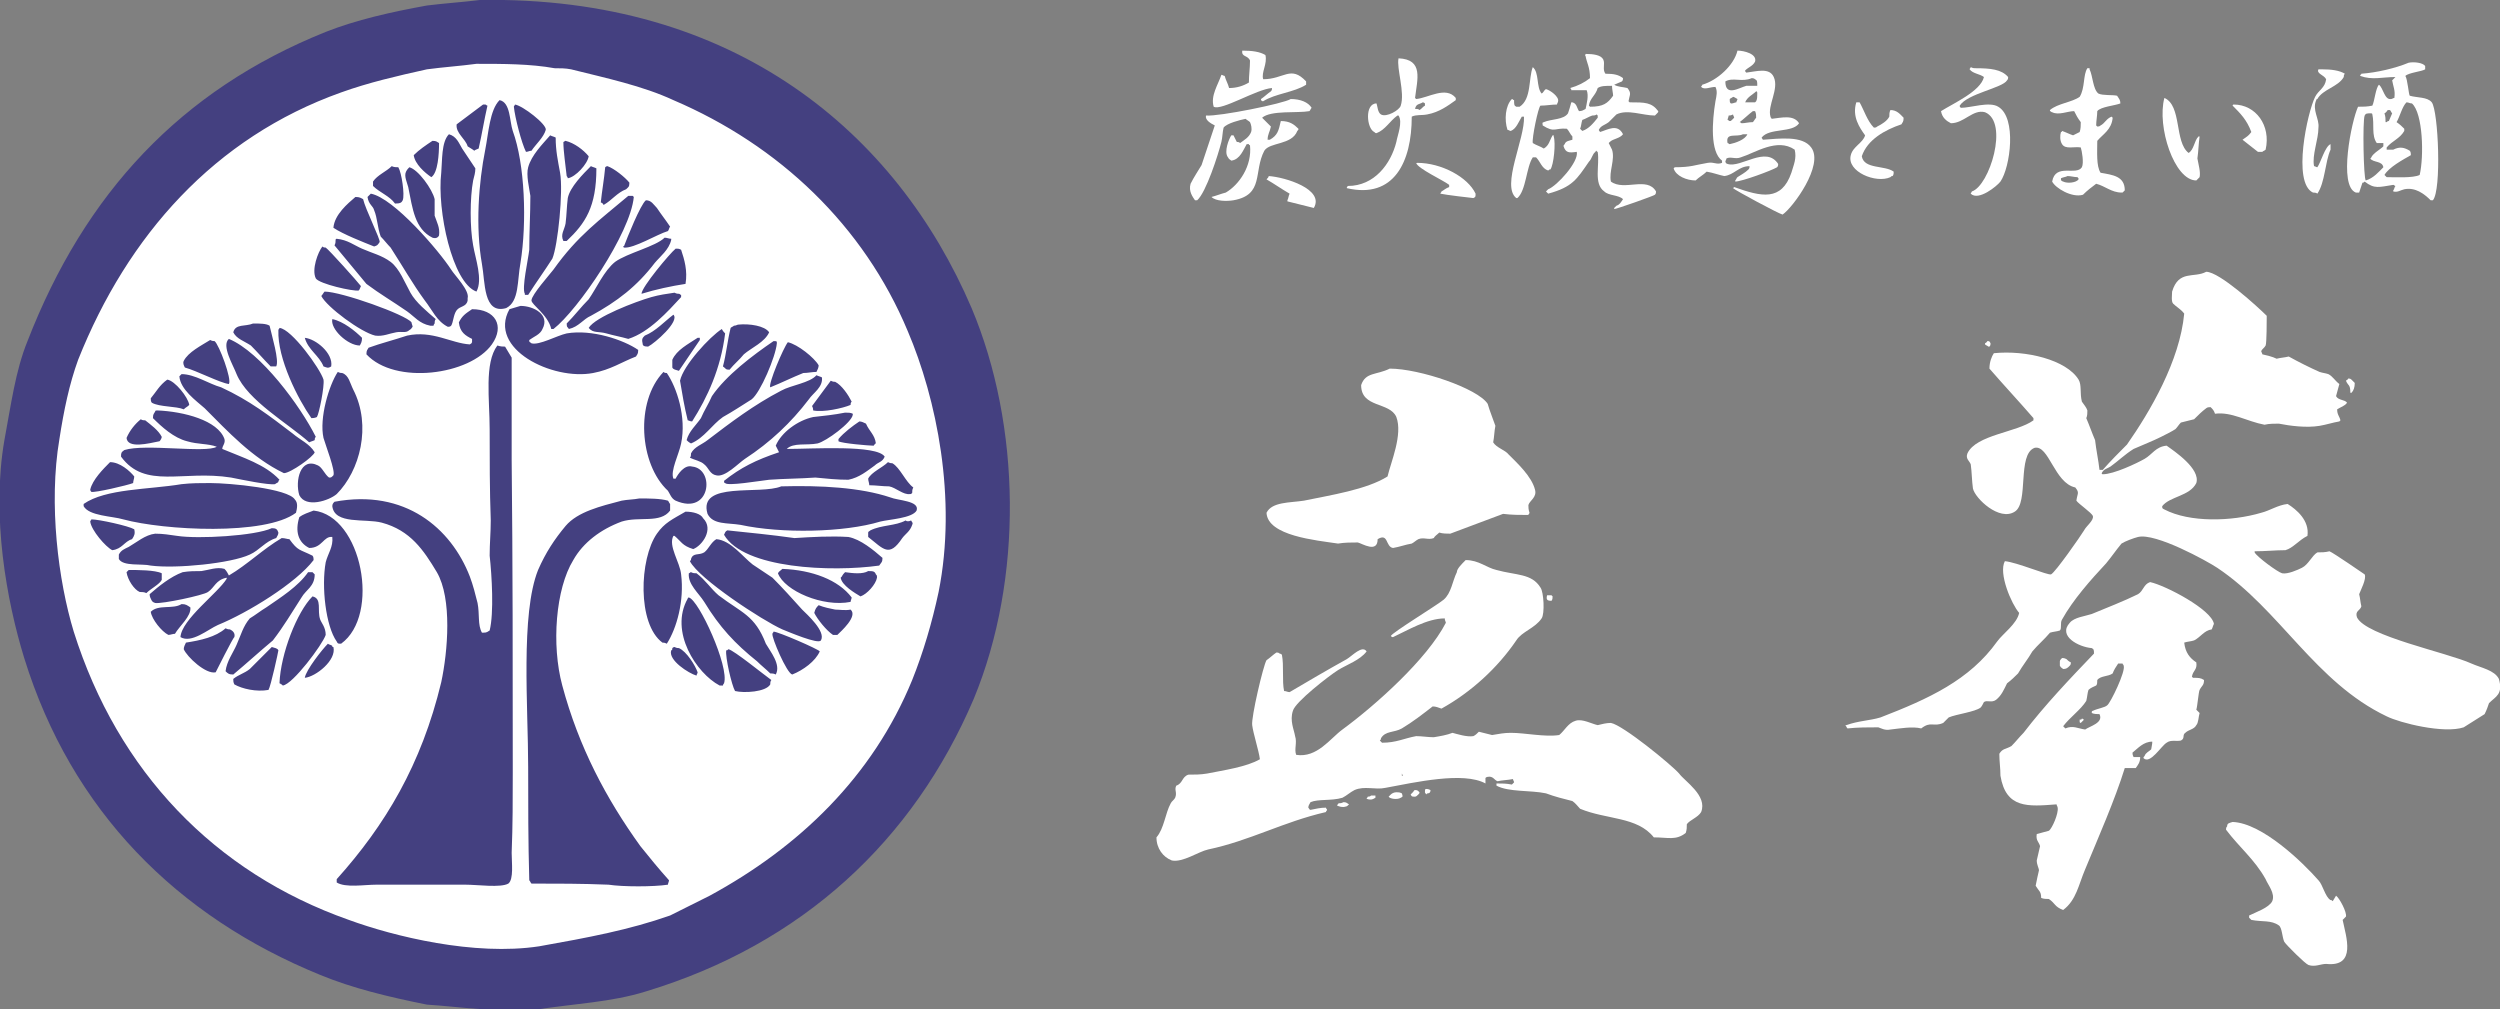 <?xml version="1.0" encoding="utf-8"?>
<!-- Generator: Adobe Illustrator 19.2.1, SVG Export Plug-In . SVG Version: 6.00 Build 0)  -->
<svg version="1.1" id="レイヤー_1" xmlns="http://www.w3.org/2000/svg" xmlns:xlink="http://www.w3.org/1999/xlink" x="0px"
	 y="0px" viewBox="0 0 227.2 91.7" style="enable-background:new 0 0 227.2 91.7;" xml:space="preserve">
<rect x="0" y="0" width="227.2" height="91.7" fill="#808080" stroke="none"/>
<style type="text/css">
	.st0{fill:#FFFFFF;}
	.st1{fill-rule:evenodd;clip-rule:evenodd;fill:#FFFFFF;}
	.st2{fill-rule:evenodd;clip-rule:evenodd;fill:#444080;}
</style>
<circle class="st0" cx="46.7" cy="46.2" r="43.6"/>
<path class="st1" d="M126.3,33.5c2.7,0,8,1.8,8.9,3.2c0.2,0.7,0.5,1.4,0.7,2c-0.1,0.5-0.1,1-0.2,1.5c0.3,0.5,1.1,0.7,1.4,1.1
	c0.8,0.8,2.1,2,2.4,3.2c0.2,0.7-0.5,1-0.6,1.4c0,0.2,0,0.4,0.1,0.7c0,0.1-0.1,0.1-0.1,0.2c-0.8,0-1.5,0-2.3-0.1
	c-1.6,0.6-3.2,1.2-4.8,1.8c-0.3,0-0.7,0-1-0.1c-0.2,0.2-0.4,0.3-0.5,0.5c-0.5,0.2-0.9-0.1-1.4,0.1c-0.2,0.1-0.4,0.3-0.6,0.4
	c-0.6,0.1-1.1,0.3-1.7,0.4c-0.7-0.1-0.4-1.4-1.4-0.8c0,1.3-1.4,0.4-1.8,0.3c-0.6,0-1.2,0-1.8,0.1c-2-0.3-6.4-0.7-6.5-2.8
	c0.5-1,2.1-0.9,3.4-1.1c2.4-0.5,5.7-1,7.6-2.2c0.3-1.3,1.4-3.8,0.8-5.4c-0.6-1.4-3.2-0.8-3.2-2.9C124.1,33.8,125.1,34.1,126.3,33.5z
	 M135.7,45.5c0,0,0,0.1,0,0.1C135.7,45.6,135.7,45.6,135.7,45.5z M133.2,50.9c1.2,0,1.9,0.7,2.8,0.9c1.8,0.5,3.2,0.3,4,1.6
	c0.3,0.4,0.4,2.4,0.1,2.8c-0.6,0.9-1.8,1.2-2.3,2c-1.7,2.5-4.1,4.7-6.8,6.2c-0.3-0.1-0.5-0.2-0.8-0.2c-0.9,0.7-1.8,1.4-2.8,2
	c-0.7,0.4-1.5,0.2-1.9,0.9c0,0.1,0,0.1-0.1,0.2c0.1,0.1,0.1,0.1,0.2,0.2c1.3,0,2-0.4,3.1-0.6c0.5,0,1.1,0.1,1.6,0.1
	c0.6-0.1,1.2-0.2,1.7-0.4c0.4,0.1,1.3,0.4,1.9,0.3c0.2-0.1,0.3-0.2,0.5-0.4c0.4,0.1,0.8,0.2,1.2,0.3c0.6-0.1,1.1-0.2,1.7-0.2
	c1.3,0,3.1,0.4,4.4,0.2c0.5-0.4,0.8-1.1,1.5-1.3c0.6-0.2,1.5,0.3,2,0.4c0.4-0.1,0.8-0.2,1.2-0.2c1.1,0.2,5.5,3.8,6.2,4.6
	c0.5,0.7,2.6,2,2,3.5c-0.3,0.5-1,0.7-1.3,1.1c0,0.3,0,0.5-0.1,0.8c-0.9,0.7-1.6,0.4-2.9,0.4c-1.5-1.9-4.3-1.6-6.7-2.6
	c-0.2-0.2-0.4-0.5-0.7-0.7c-0.8-0.2-1.6-0.4-2.4-0.7c-1.4-0.3-3.4-0.1-4.5-0.7c0-0.1,0-0.2,0-0.2c0.5,0,0.9,0,1.4,0.1
	c0.1-0.1,0.1-0.1,0.2-0.2c0-0.1-0.1-0.2-0.1-0.3c-0.5,0.1-1,0.1-1.4,0.2c-0.3-0.1-0.4-0.5-0.9-0.4c-0.1,0-0.2,0.1-0.2,0.1
	c0,0.2,0,0.3,0,0.5c-2-1.1-6.4-0.1-9.1,0.4c-0.9,0.2-1.9-0.2-2.8,0.2c-0.4,0.2-0.7,0.5-1.1,0.7c-1,0.3-2.2,0.1-2.9,0.4
	c-0.1,0.2-0.2,0.3-0.2,0.5c0.1,0.1,0.1,0.2,0.2,0.2c0.5-0.1,0.9-0.2,1.4-0.2c0,0.1,0.1,0.1,0.1,0.2c0,0.1-0.1,0.1-0.1,0.2
	c-3.9,0.9-6.9,2.6-10.7,3.4c-0.9,0.2-2.3,1.2-3.3,1c-0.8-0.3-1.4-1.1-1.4-2.1c0.7-0.8,0.8-2.2,1.3-3.1c0.1-0.2,0.3-0.3,0.4-0.5
	c0.2-0.5-0.1-0.7,0.1-1.1c0.6-0.2,0.5-0.8,1.1-1c0.6,0,1.1,0,1.7-0.1c1.5-0.3,3.6-0.6,4.8-1.3c-0.1-0.8-0.6-2.3-0.7-3.1
	c-0.1-0.7,1-5.4,1.3-5.9c0.3-0.2,0.6-0.5,0.9-0.7c0.1,0,0.2,0,0.3,0.1c0.1,0,0.2,0.1,0.2,0.1c0.2,1,0,2.4,0.2,3.3
	c0.2,0,0.3,0.1,0.5,0.1c1.7-1,3.4-2,5.2-3c0.5-0.3,1.4-1.3,1.8-0.7c-0.6,0.8-1.8,1.2-2.6,1.7c-0.8,0.5-3.9,2.9-4.1,3.7
	c-0.3,0.9,0.1,1.7,0.2,2.3c0.2,0.6-0.1,1.2,0.1,1.7c1.9,0.3,3.1-1.5,4.2-2.3c3-2.2,7.7-6.4,9.4-9.7c0-0.1-0.1-0.2-0.1-0.4
	c-1.6,0-3.4,1.1-4.7,1.7c-0.1,0-0.1,0-0.2-0.1c0.1-0.3,4.2-2.8,4.8-3.3c0.7-0.6,0.8-1.7,1.2-2.5C132.4,51.7,132.8,51.3,133.2,50.9z
	 M140.6,54.1c0.1,0,0.2,0,0.4,0c0,0,0.1,0.1,0.1,0.1c0,0.1,0,0.3-0.1,0.4C140.6,54.6,140.5,54.5,140.6,54.1z M127.4,70.3
	c0,0.1,0,0.1,0,0.2c0,0,0.1,0,0.1,0C127.4,70.3,127.5,70.5,127.4,70.3z M129.6,71.7c0.1,0,0.2,0,0.4,0.1c0,0,0,0,0,0.1
	c-0.1,0.2,0,0.1-0.2,0.2c-0.1,0-0.1,0-0.2,0.1c0-0.1-0.1-0.1-0.1-0.2C129.5,71.8,129.5,71.7,129.6,71.7z M131.4,71.7
	c0.1,0,0.1,0,0.2,0C131.5,71.7,131.5,71.7,131.4,71.7z M128.6,71.8c0.1,0,0.2,0,0.3,0.1c0,0,0,0,0.1,0.1c0,0.1,0,0.1-0.1,0.2
	c-0.1,0.1-0.2,0.2-0.3,0.2c-0.3,0-0.3,0-0.4-0.2c0.1-0.1,0.1-0.1,0.2-0.2C128.5,71.9,128.5,71.8,128.6,71.8z M126.9,72
	c0.2,0,0.3,0,0.5,0.1c0.1,0.3,0.1,0.3-0.1,0.4c-0.3,0.2-1,0.1-1.1-0.1c0.1-0.1,0.1-0.1,0.2-0.2C126.5,72.1,126.7,72,126.9,72z
	 M124.6,72.3c0.1,0,0.3,0,0.4,0c0,0.1,0,0.2,0,0.2c-0.3,0.2-0.5,0.2-0.8,0.1c0-0.1,0.1-0.1,0.1-0.2
	C124.4,72.4,124.5,72.4,124.6,72.3z M122.1,72.9c0.3,0,0.3,0.1,0.5,0.2c-0.1,0.1-0.2,0.2-0.3,0.2c-0.3,0.1-0.6,0-0.8-0.1
	c0.1-0.1,0.1-0.2,0.2-0.2C121.8,73,121.9,73,122.1,72.9z"/>
<path class="st1" d="M200.5,24.7c1.2,0,4.7,3.2,5.5,4c0,0.4,0,2.5-0.1,2.7c-0.1,0.2-0.3,0.3-0.4,0.5c0,0.1,0.1,0.2,0.1,0.3
	c0.4,0.1,0.9,0.2,1.3,0.4c0.4-0.1,0.7-0.1,1.1-0.2c0.9,0.5,1.9,1,2.8,1.4c0.3,0.1,0.5,0.1,0.8,0.2c0.4,0.2,0.6,0.6,1,0.9
	c-0.1,0.4-0.2,0.7-0.3,1.1c0.2,0.4,0.8,0.3,1,0.6c-0.2,0.3-0.6,0.4-0.9,0.6c0,0.5,0.2,0.6,0.3,1c0,0-0.1,0.1-0.1,0.1
	c-0.6,0.1-1.2,0.3-1.8,0.4c-1.2,0.2-2.7,0-3.7-0.2c-0.4,0-0.9,0-1.3,0.1c-1.6-0.3-3-1.2-4.5-1c-0.1-0.3-0.2-0.4-0.4-0.6
	c-0.1,0-0.3,0-0.4,0.1c-0.4,0.3-0.7,0.6-1.1,1c-0.4,0.1-0.8,0.2-1.2,0.3c-0.2,0.2-0.3,0.4-0.5,0.6c-0.3,0.2-0.9,0.5-1.3,0.7
	c-0.8,0.4-1.6,0.7-2.5,1.1c-0.8,0.5-1.4,1.1-2.1,1.6c-0.3,0.2-0.6,0.2-0.8,0.6c0,0,0,0.1,0.1,0.1c1,0,3.1-1,3.8-1.4
	c0.7-0.4,1-1.1,2-1.2c0.7,0.5,3.1,2.1,2.7,3.4c-0.6,1.2-2.4,1.2-3.1,2.1c0,0.2,0,0.2,0.2,0.3c2.3,1.2,6.1,1.1,8.8,0.3
	c0.8-0.2,1.5-0.7,2.4-0.8c0.8,0.5,2,1.5,1.8,2.9c-0.8,0.4-1.3,1.1-2,1.3c-0.9,0-1.8,0.1-2.8,0.1c0,0,0,0,0,0.1
	c0.2,0.4,2.1,1.8,2.5,1.9c0.5,0.1,1.4-0.3,1.8-0.5c0.6-0.3,0.9-1.1,1.4-1.4c0.4,0,0.7,0,1.1-0.1c0.3,0.1,3.2,2.1,3.2,2.1
	c0.2,0.4-0.4,1.5-0.5,1.8c0.1,0.4,0.1,0.7,0.2,1.1c-0.1,0.4-0.6,0.4-0.4,1c0.8,1.7,8.2,3.2,10.4,4.2c0.9,0.4,2.1,0.6,2.5,1.4
	c0.4,1.4-0.3,1.6-0.9,2.2c-0.1,0.3-0.2,0.6-0.4,1c0,0-1.9,1.2-1.9,1.2c-1.8,0.6-5.8-0.4-7-1c-6.5-3.1-9.7-9.7-15.4-13.5
	c-0.9-0.6-5.6-3.2-7.2-2.8c-0.4,0.1-1.2,0.4-1.5,0.6c-0.5,0.6-0.9,1.2-1.4,1.8c-1.4,1.5-3,3.3-4,5.1c-0.2,0.3,0,0.8-0.2,1
	c-0.3,0.1-0.6,0.1-0.9,0.2c-0.5,0.6-1.1,1.1-1.6,1.7c-0.4,0.7-0.9,1.3-1.3,2c-0.3,0.3-0.6,0.6-1,0.9c-0.3,0.6-0.5,1.1-1,1.5
	c-0.4,0.3-0.8,0-1.1,0.2c-0.1,0.2-0.2,0.4-0.3,0.5c-0.5,0.4-2.2,0.6-2.9,0.9c-0.2,0.2-0.3,0.3-0.5,0.5c-0.9,0.4-1.1-0.2-2,0.5
	c-0.8-0.2-1.9,0-2.8,0.1c-0.5,0.1-0.8-0.1-1.1-0.2c-0.9,0-1.9,0-2.8,0.1c-0.1-0.1-0.1-0.2-0.2-0.3c0,0,0.1,0,0.1,0
	c1.1-0.4,2.1-0.4,3.1-0.7c4.4-1.7,8.1-3.4,10.6-6.9c0.5-0.7,1.8-1.6,2-2.6c-0.7-0.8-1.9-3.6-1.3-4.7c1.1,0.1,3.9,1.3,4.2,1.2
	c0.4-0.2,2.7-3.5,3-4c0.2-0.4,0.9-0.9,0.8-1.3c-0.1-0.3-1.3-1.1-1.5-1.4c0.1-0.7,0.3-0.7-0.1-1.2c-1.9-0.4-2.4-3.9-3.7-3.6
	c-1.6,0.6-0.5,5-1.8,5.8c-1.4,0.9-3.6-1.2-3.8-2.1c-0.1-0.7-0.1-1.5-0.2-2.2c-0.1-0.3-0.5-0.5-0.3-1c0.8-1.7,4.5-1.9,6-3
	c0-0.1,0-0.1,0-0.2c-1.3-1.5-2.7-3-4-4.5c0-0.6,0.2-1.1,0.4-1.4c2.9-0.3,6.6,0.6,7.7,2.4c0.3,0.5,0.1,1.2,0.3,2
	c0.2,0.3,0.4,0.5,0.5,0.8c0,0.2,0,0.5-0.1,0.7c0.3,0.7,0.5,1.3,0.8,2c0.1,0.9,0.3,1.8,0.4,2.7c0,0,0,0,0.1,0c0.1,0,0.1,0,0.2,0
	c0.7-0.8,1.5-1.6,2.2-2.3c2.1-3,4.8-7.6,5.2-11.9c-0.3-0.4-0.7-0.6-1-0.9c-0.2-0.2-0.1-0.8-0.1-1.1C198,24.5,199.4,25.3,200.5,24.7z
	 M180.6,31c0.2,0,0.2,0,0.3,0.2c0,0.1,0,0.2-0.1,0.3c0,0,0,0-0.1,0c-0.1-0.1-0.2-0.1-0.3-0.2c0,0,0,0,0-0.1
	C180.6,31.1,180.6,31,180.6,31z M213.4,34.4c0.1,0,0.2,0,0.3,0.1c0.1,0.1,0.2,0.2,0.3,0.3c0,0.4-0.1,0.7-0.3,0.9c0,0,0,0-0.1,0
	c0-0.8-0.2-0.6-0.4-1.1C213.3,34.5,213.4,34.5,213.4,34.4z M195.6,67.4c-0.8,0-1.3,0.6-1.8,1c0,0.1,0,0.2,0.1,0.4c0.2,0,0.4,0,0.6,0
	c0,0.5-0.2,0.7-0.4,1c-0.3,0-0.6,0-1,0c-0.9,2.9-2.4,6.3-3.6,9.2c-0.6,1.4-0.8,2.8-2,3.7c-0.8-0.3-0.7-0.6-1.3-1
	c-0.2,0-0.5,0-0.7-0.1c0-0.6-0.2-0.6-0.5-1.1c0.1-0.5,0.2-1,0.3-1.4c0-0.2-0.2-0.5-0.2-0.9c0.1-0.4,0.2-0.9,0.3-1.3
	c-0.1-0.4-0.4-0.5-0.3-1.1c0.4-0.1,0.7-0.2,1.1-0.3c0.3-0.2,0.9-1.6,0.8-2.1c0-0.1-0.1-0.2-0.1-0.3c-2.6,0.2-4.6,0.4-5.1-2.6
	c0-0.7-0.1-1.3-0.1-2c0.3-0.5,0.6-0.4,1.1-0.7c0.4-0.4,0.7-0.8,1.1-1.2c2-2.6,4.2-4.9,6.4-7.2c0-0.3,0-0.4-0.2-0.5
	c-1.2-0.1-3.1-1.1-2-2.3c0.4-0.5,1.4-0.6,2-0.8c1.2-0.5,3-1.2,4.2-1.8c0.5-0.3,0.5-0.9,1.1-1.1c1.4,0.3,5.6,2.5,5.8,3.8
	c-0.1,0.2-0.1,0.3-0.2,0.5c-0.7,0.1-1,0.7-1.6,1c-0.3,0.1-0.6,0.1-0.9,0.2c0.1,0.9,0.5,1.4,1.1,1.8c0.1,0.7-0.3,0.7-0.4,1.3
	c0,0,0,0,0.1,0.1c0.5,0,0.7,0,1,0.2c0,0.5-0.2,0.5-0.4,0.9c-0.1,0.2-0.2,1.5-0.3,1.8c0.1,0.1,0.2,0.2,0.3,0.3
	c-0.1,0.3-0.1,0.9-0.3,1.1c-0.2,0.4-0.7,0.4-1,0.7c-0.3,0.2,0,0.5-0.4,0.7c-0.4,0.1-0.9-0.1-1.3,0.2c-0.5,0.3-1.5,2-2.1,1.4
	c0-0.1,0-0.1,0.1-0.2c0.1-0.3,0.4-0.4,0.6-0.6C195.6,67.6,195.6,67.5,195.6,67.4z M187.4,59.8c0.1,0,0.2,0,0.4,0.1
	c0.1,0.1,0.2,0.2,0.4,0.3c0,0.1,0,0.2-0.1,0.3c-0.2,0.2-0.3,0.3-0.6,0.3c-0.1-0.1-0.2-0.1-0.3-0.3c0-0.1,0-0.2,0-0.4
	C187.2,60,187.3,59.9,187.4,59.8z M192.5,60.3c-0.2,0.3-0.4,0.6-0.5,0.9c-0.4,0.3-1.1,0.2-1.4,0.6c0,0.2,0,0.4-0.1,0.5
	c-0.2,0.1-0.5,0.2-0.7,0.4c-0.1,0.3-0.1,0.6-0.2,1c-0.5,0.8-1.5,1.5-2.1,2.3c0.1,0.1,0.1,0.1,0.2,0.2c0.7-0.3,1.1,0,1.8,0.1
	c0.4-0.3,1.7-0.6,1.3-1.4c-0.2,0-0.5,0-0.7-0.1c0,0,0,0,0-0.1c0,0,0-0.1,0.1-0.1c0.4-0.2,1.1-0.3,1.3-0.5c0.3-0.2,1.7-3.1,1.5-3.6
	c0-0.1-0.1-0.1-0.1-0.2C192.7,60.3,192.6,60.3,192.5,60.3z M189.2,65.3c0.1,0,0.1,0.1,0.2,0.1c-0.1,0.1-0.2,0.2-0.3,0.3
	c0,0-0.1,0-0.1-0.1c0-0.1,0-0.1,0-0.2C189.1,65.4,189.2,65.4,189.2,65.3z M202.9,74.7c2.7,0.1,6.4,3.7,7.8,5.3
	c0.4,0.4,0.6,1.5,1.1,1.8c0.1,0,0.1,0,0.2,0.1c0.1-0.2,0.2-0.3,0.3-0.5c0.3,0.2,1,1.5,0.9,1.9c-0.1,0.1-0.2,0.2-0.3,0.3
	c0.3,1.5,1.3,4.3-1.5,4c-0.5,0-1,0.3-1.6,0.1c-0.3-0.1-2-1.8-2.2-2.1c-0.2-0.4-0.2-1.3-0.5-1.5c-0.7-0.5-1.5-0.3-2.5-0.5
	c-0.1-0.1-0.1-0.1-0.2-0.2c0-0.1,0-0.1,0-0.2c0.6-0.3,1.8-0.7,2.1-1.3c0.3-0.7-0.4-1.5-0.6-2c-1-1.8-2.4-2.9-3.6-4.5
	c0-0.1,0-0.2,0.1-0.3C202.4,74.8,202.6,74.8,202.9,74.7z"/>
<g>
	<path class="st1" d="M115.6,8c-1.4,0.1-4.6,2.1-5.3,1.7c-0.3-1,0.4-2,0.7-2.9c0.1,0,0.2,0.1,0.3,0.1c0.1,0.4,0.3,0.7,0.4,1.1
		c0.7,0,1.3-0.2,1.8-0.5c0-0.7,0.1-1.3,0.1-2c-0.2-0.5-0.8-0.3-0.7-0.9c0.9,0,1.6,0.1,2.1,0.4c0.2,0.8-0.4,1.6-0.2,2.2
		c1.9,0,2.5-1.3,3.9,0.2c0,0.1,0,0.2,0,0.3c-1.1,0.7-2.8,0.8-3.9,1.5c-0.1,0-0.1,0-0.2-0.1c0,0,0-0.1,0-0.1c0.3-0.2,0.6-0.5,0.9-0.7
		C115.6,8.2,115.6,8.1,115.6,8z M117.3,9c0.9,0,1.6,0.3,1.9,0.8c-0.1,0.1-0.1,0.2-0.2,0.3c-1.1,0.2-3.5-0.1-4.3,0.6
		c0.3,0.3,0.5,0.5,0.8,0.8c-0.1,0.5-0.3,0.7-0.3,1.2c0.1,0,0.1,0,0.2,0c0.7-0.4,0.8-0.8,1-1.7c0.8,0,1.2,0.3,1.6,0.7
		c0,0.1,0,0.1-0.1,0.2c-0.5,1.3-2.5,1-3,1.8c-1,1.9,0,4-2.8,4.5c-0.6,0.1-1.6,0.1-2-0.3c0.4-0.1,0.9-0.3,1.3-0.4
		c1.2-0.7,2.4-2.4,2.2-4.3c0,0-0.1,0-0.1-0.1c-0.1,0-0.1,0-0.2,0c-0.3,0.5-0.6,1.4-1.4,1.5c-0.1-0.1-0.2-0.1-0.3-0.3
		c-0.4-0.5,0.1-1.7,0.3-2c0.1,0,0.1,0,0.2,0c0.1,0.2,0.2,0.4,0.3,0.6c0.1,0,0.2,0,0.3,0.1c0.4-0.3,0.8-0.5,1-1
		c0.1-0.3,0-0.7-0.1-0.9c-0.1-0.1-0.3-0.2-0.4-0.3c-0.5,0.1-1.7,0.4-2,0.8c-0.1,0.4-0.1,0.9-0.2,1.3c-0.3,1.2-1.4,4.6-2.2,5.3
		c-0.1,0-0.1,0-0.2,0c-0.2-0.3-0.6-0.8-0.4-1.5c0.3-0.6,0.7-1.2,1-1.7c0.4-1.2,0.8-2.4,1.2-3.6c-0.4-0.2-0.9-0.5-0.8-0.9
		C110.8,10.6,116.7,9.4,117.3,9z M115.3,16c1.5,0.1,5.1,1.2,4.1,2.9c-0.8-0.2-1.6-0.4-2.4-0.6c0,0,0,0,0-0.1
		c0.1-0.2,0.1-0.4,0.2-0.6c-0.7-0.4-1.4-0.9-2.1-1.3C115.2,16.2,115.3,16.1,115.3,16z"/>
	<path class="st1" d="M127.1,5.3c2.3,0.1,1.7,1.9,1.5,3.6c0,0,0.1,0.1,0.1,0.1c1.1-0.1,2.7-1.2,3.6-0.1c0,0.1,0,0.1,0,0.2
		c-0.7,0.5-1.5,1.1-2.6,1.3c-0.5,0.1-1,0-1.4,0.2c0,4.1-1.6,7.5-5.9,6.5c0-0.1,0-0.1,0.1-0.2c2.4,0,3.9-2,4.4-4
		c0.1-0.6,0.6-1.8,0.2-2.4c0,0,0,0-0.1,0c-0.7,0.5-1.1,1.3-1.9,1.6c-0.1,0-0.1,0-0.2-0.1c-0.7-0.3-0.9-2.6,0.2-2.6
		c0.1,0.3,0.1,0.8,0.4,1c0.5,0.3,1.7-0.4,1.8-0.8C127.7,8.4,126.9,6.2,127.1,5.3z M129.3,9.3c-0.3,0.2-0.6,0.1-0.7,0.6
		c0,0,0.1,0,0.1,0c0.1,0,0.2,0,0.3,0.1c0.2-0.1,0.3-0.3,0.5-0.4c0-0.1,0-0.1,0-0.2C129.5,9.4,129.4,9.3,129.3,9.3z M128.8,14.8
		c2.2,0,4.6,1.3,5.3,2.8c0,0.3,0,0.3-0.2,0.4c-0.1,0-2.6-0.3-3-0.4c0-0.1,0.1-0.1,0.1-0.2c0.2-0.1,0.4-0.3,0.7-0.4
		c0-0.1,0-0.1,0-0.2c-0.5-0.4-2.9-1.5-3-2C128.7,14.9,128.7,14.8,128.8,14.8z"/>
	<path class="st1" d="M144.1,4.9c0.7,0,1.4,0.1,1.6,0.5c0.2,0.4-0.1,0.9,0.2,1.3c0.8,0,1.2,0.1,1.6,0.4c0,0.1,0,0.2-0.1,0.3
		c-0.2,0.1-0.5,0.2-0.7,0.3c0.3,0.2,0.8,0.2,1.2,0.3c0.4,0.5,0.2,0.6,0.1,1.2c0,0,0,0,0.1,0.1c1.4,0,2,0,2.6,0.8
		c0,0.1,0,0.1-0.1,0.2c-0.1,0.1-0.1,0.1-0.2,0.2c-1.1,0-2.5-0.6-3.5-0.1c-0.2,0.2-0.5,0.5-0.7,0.7c-0.4,0.3-0.7,0.3-0.9,0.7
		c0,0.1,0.1,0.1,0.1,0.2c0.7-0.2,1.6-0.8,2.1,0.2c-0.3,0.4-0.9,0.4-1.2,0.7c0,0,0,0-0.1,0.1c0.1,0.2,0.2,0.4,0.3,0.6
		c0.3,0.9-0.3,2-0.1,2.9c1.2,0.9,3.3-0.5,4.1,0.9c0,0.1,0,0.2-0.1,0.3c-0.1,0.1-3.5,1.3-3.7,1.3c0,0,0,0,0-0.1
		c0.1-0.1,0.1-0.1,0.2-0.2c0.3-0.1,0.4-0.3,0.6-0.6c-0.4-0.4-1.3-0.3-1.7-0.7c-1-0.7-0.4-2.4-0.6-3.6c0,0-0.1,0-0.1-0.1
		c0,0-0.1,0-0.1,0.1c-0.3,0.2-0.3,0.6-0.6,0.9c-1.1,1.6-1.5,2.3-3.7,2.9c-0.1-0.1-0.1-0.1-0.2-0.2c0.1-0.1,0.1-0.1,0.2-0.2
		c0.8-0.3,2.8-2.5,2.6-3.4c-0.7,0.1-1,0.1-1.2-0.5c0-0.1,0-0.1,0.1-0.2c0.1-0.3,0.4-0.3,0.7-0.4c0-0.1,0-0.2,0-0.3
		c-0.2-0.2-0.3-0.5-0.5-0.7c-1.1-0.1-1.1,0.4-2.2-0.3c0-0.3-0.1-0.2,0.1-0.3c0.7-0.3,1.8-0.2,2.2-0.8c0.1-0.3,0.2-0.6,0.3-1
		c0,0,0,0,0.1,0c0.4,0.1,0.4,0.5,0.6,0.8c0.3,0,0.4-0.1,0.6-0.2c0.1-0.5,0.3-1.2,0.1-1.7c-0.5,0-0.9,0-1.4,0c0-0.1,0-0.1-0.1-0.2
		c0.7-0.2,1.3-0.5,1.8-0.9c0-1-0.3-1.4-0.4-2C144,5,144.1,5,144.1,4.9z M139.3,6.1c0.6,0.5,0.3,1.8,0.8,2.4c0.2-0.1,0.2-0.3,0.4-0.4
		c0.4,0.1,1.2,0.7,1.1,1.1c0,0.1-0.1,0.2-0.1,0.3c-0.5,0-1,0.1-1.5,0.1c-0.2,0.1-0.8,3-0.7,3.4c0.3,0.2,0.7,0.3,1,0.5
		c0.5-0.3,0.5-0.7,0.8-1.2c0,0,0,0,0.1,0c0,0,0,0.1,0,0.1c0.2,0.6,0,2.6-0.3,3c-0.1,0-0.1,0-0.2,0.1c-0.6-0.2-0.7-0.8-1.1-1.2
		c-0.1,0-0.2,0-0.3,0c-0.6,0.9-0.6,3-1.4,3.7c0,0,0,0-0.1,0c-1.4-1.1,0.8-5.4,0.7-7.4c-0.1,0-0.1,0-0.2,0c-0.3,0.5-0.5,1.1-1,1.3
		c-0.1,0-0.2-0.1-0.3-0.1c-0.3-0.9-0.2-2.2,0.4-2.8c0.1,0,0.1,0.1,0.2,0.1c0,0.4,0,0.5,0.2,0.6c0.1,0,0.2,0,0.3,0
		C139.2,9,138.9,7.1,139.3,6.1z M146.5,7.8c-0.6,0-1,0-1.3,0.2c-0.2,0.7-0.7,0.9-0.8,1.6c0,0,0.1,0.1,0.1,0.1c1.2,0,1.6-0.3,2.1-1
		C146.6,8.5,146.5,8.1,146.5,7.8z M144.7,10.5c-0.3,0.1-0.6,0.3-0.9,0.4c-0.1,0.3-0.1,0.6-0.2,0.8c0.1,0.1,0.1,0.1,0.2,0.2
		c0.6-0.2,1-0.7,1.4-1.2c0-0.1,0-0.1,0-0.2c0,0-0.1-0.1-0.1-0.1C145,10.5,144.8,10.5,144.7,10.5z"/>
	<path class="st1" d="M159,15.1c-1,0-1.4,0.8-2.3,0.9c-0.5-0.1-1-0.3-1.6-0.4c-0.3,0.3-0.7,0.5-1,0.8c-0.8,0-1.8-0.4-2-1.1
		c0,0,0.1-0.1,0.1-0.1c1.5,0,1.8-0.2,3-0.4c0.6-0.1,0.8,0.2,1.3,0c0-0.1,0-0.1,0-0.2c-1.1-0.8-0.9-3.6-0.6-5.4
		c0.1-0.5,0.2-0.9,0-1.3c-0.5,0-1,0.3-1.3,0c0-0.1,0.1-0.1,0.1-0.2c1.4-0.4,2.9-1.8,3.2-3.1c0.6,0,1.8,0.3,1.6,1
		c-0.2,0.4-0.6,0.5-0.9,0.8c0,0.1,0,0.1,0.1,0.2c0.9-0.1,2.1-0.5,2.5,0.4c0.5,1.1-0.6,2.6-0.3,3.6c0,0.1,0.1,0.1,0.1,0.2
		c0.9-0.1,2-0.4,2.5,0.4c-0.6,0.9-2.7,0.4-3.4,1.3c0,0.1,0.1,0.1,0.1,0.2c1.5-0.1,3.6-0.4,4.4,0.7c1.2,1.6-1.7,5.5-2.6,6.1
		c-0.4-0.1-4.3-2.2-4.5-2.4c0,0,0.1-0.1,0.1-0.1c2.5,0.9,4.3,1.3,5.2-1.3c0.2-0.7,0.5-1.3,0.3-2.1c-1.6-1.1-3.6,0.3-4.9,0.7
		c-0.5,0.2-0.9-0.1-1.3,0.1c0,0.1-0.1,0.2-0.1,0.3c0.1,0.2,0,0.1,0.2,0.2c1.2,0.4,3.5-1.7,4.6,0c0,0.1,0,0.2-0.1,0.3
		c-0.5,0.3-3.2,1.3-3.8,1.3c0,0,0,0,0-0.1c0.1-0.1,0.1-0.2,0.2-0.3c0.3-0.2,0.7-0.4,1-0.7C159,15.3,159,15.2,159,15.1z M159.2,7.1
		c-0.9,0.4-1.7-0.1-2.4,0.3c0,1.4,1.2,0.6,1.9,0.4c0.3,0,0.7,0,1,0c0-0.4,0-0.5-0.2-0.6C159.5,7.2,159.4,7.1,159.2,7.1z M159.6,8.3
		c-0.3,0.3-0.8,0.5-1,1c0,0,0.1,0,0.1,0c0.3,0,0.6,0,0.8,0c0.1-0.1,0,0,0.1-0.1c0.1-0.2,0.1-0.4,0.1-0.7
		C159.7,8.4,159.7,8.3,159.6,8.3z M157.5,8.8c-0.1,0.1-0.2,0.1-0.3,0.2c0,0.3,0,0.3,0.1,0.4c0,0,0,0,0.1,0c0.1,0,0.3-0.1,0.4-0.1
		c0-0.1,0.1-0.2,0.1-0.3C157.7,8.9,157.6,8.8,157.5,8.8z M159.3,10.1c-0.4,0.3-0.8,0.7-1.2,1c0.1,0,0.1,0.1,0.2,0.1
		c0.3,0,0.6-0.1,1-0.1c0.1-0.1,0.2-0.3,0.3-0.4c0-0.2,0-0.4-0.1-0.6C159.4,10.1,159.4,10.1,159.3,10.1z M157.1,10.5
		c0,0.1-0.1,0.3-0.1,0.4c0.1,0,0.1,0.1,0.2,0.1c0.1,0,0.1,0,0.2-0.1c0.1-0.1,0.1-0.1,0.2-0.2c0-0.1-0.1-0.2-0.1-0.3
		C157.3,10.5,157.2,10.5,157.1,10.5z M158.4,12.2c-0.6,0.3-1.6-0.2-1.4,0.8c0.1,0,0.1,0.1,0.2,0.1c0.5-0.1,1.4-0.4,1.6-0.9
		c0,0-0.1,0-0.1,0C158.6,12.2,158.5,12.2,158.4,12.2z"/>
	<path class="st1" d="M171.8,10c0.6,0,0.9,0.4,1.2,0.7c0,0.4-0.1,0.4-0.2,0.6c-1.5,0.5-3.1,1.4-3.6,2.9c0.2,1.2,2.1,0.8,2.9,1.4
		c0,0.1,0,0.3-0.1,0.4c-0.1,0-0.1,0-0.2,0.1c-1.3,0.6-4-0.5-3.6-2c0.2-0.8,1.1-1.1,1.3-1.8c-0.5-0.7-1.2-1.7-0.8-3
		c0.1,0,0.2,0,0.3,0c0.4,0.7,0.7,1.7,1.3,2.3c0.1,0,0.2,0,0.3-0.1c0.4-0.2,0.9-0.5,1.1-0.9C171.7,10.4,171.7,10.2,171.8,10z"/>
	<path class="st1" d="M179.5,6.2c1.4,0,2.4,0.1,3,0.8c0,0.1,0,0.2-0.1,0.3c-0.4,0.7-3.6,1.2-4.3,2.3c0,0.1,0,0.1,0.1,0.2
		c0.9,0,2.6-0.6,3.4-0.1c1.7,1,1.1,5.5,0.2,6.8c-0.3,0.4-2,1.8-2.7,1.1c0-0.1,0.1-0.1,0.1-0.2c1.6-0.5,3.4-6.3,1.2-7.2
		c-1.1-0.3-1.9,1-3.1,1c-0.4-0.2-0.8-0.5-0.9-1.1c1.1-0.7,3.6-1.8,3.9-3.1c-0.4-0.3-1-0.3-1.3-0.7c0-0.1,0.1-0.1,0.1-0.2
		C179.3,6.2,179.4,6.2,179.5,6.2z"/>
	<path class="st1" d="M189.7,6.2c0.1,0,0.1,0,0.2,0c0,0,0,0.1,0,0.1c0.3,0.6,0.3,1.8,0.8,2.2c0.4,0.2,1.3,0.1,1.7,0.2
		c0.2,0.3,0.3,0.4,0.3,0.7c-0.5,0.2-1.8,0.3-2.1,0.7c0,0.4-0.1,0.9-0.1,1.3c0,0,0.1,0.1,0.1,0.1c0.1,0,0.2,0,0.3-0.1
		c0.4-0.2,0.5-0.6,1-0.8c0,0,0,0,0.1,0.1c-0.1,1.1-0.9,1.5-1.4,2.1c0,1-0.1,2.3,0.3,2.9c1.1,0.2,2.2,0.3,2.2,1.6
		c-0.1,0.1-0.1,0.1-0.2,0.2c0,0,0,0-0.1,0c-0.9,0-1.5-0.6-2.3-0.8c-0.4,0.3-0.8,0.6-1.2,1c-1,0.3-2.5-0.6-2.8-1.2
		c0.3-1.7,2.2-0.5,2.7-1.3c0.2-0.4,0-1.5-0.1-1.8c-0.6-0.1-1.4,0.2-1.7-0.3c-0.2-0.3-0.2-0.8-0.1-1.1c0,0,0.1,0,0.1-0.1
		c0.3,0.1,0.7,0.3,1,0.4c0.2-0.1,0.4-0.2,0.6-0.3c0.1-0.3,0.1-0.6,0.1-0.9c-0.3-0.4-0.4-0.6-0.6-1c-0.6,0-1.4,0.4-2,0.1
		c-0.1,0-0.1-0.1-0.2-0.1c0,0,0,0,0-0.1c0.7-0.6,2-0.7,2.7-1.2C189.5,8,189.3,6.8,189.7,6.2z M187.9,16c-0.2,0.1-0.4,0.1-0.6,0.2
		c0,0.1,0,0.1,0,0.2c0.1,0,0.1,0.1,0.2,0.1c0.4,0.2,1.2,0.1,1.4-0.2c0-0.1,0-0.1-0.1-0.2C188.5,16.1,188.2,16,187.9,16z"/>
	<path class="st1" d="M196.7,8.9c1.6,0.7,0.9,4,2.2,5c0.5-0.3,0.5-1.1,0.9-1.5c0,0,0,0,0.1,0c-0.1,0.7-0.1,1.3-0.2,2
		c0.1,0.6,0.3,1.2,0.2,1.7c-0.1,0.1-0.2,0.2-0.3,0.3C197.6,16.4,196,11.5,196.7,8.9z M203,9.5c2,0,3.4,1.9,2.9,4.1
		c-0.1,0.1-0.2,0.1-0.3,0.2c-0.1,0-0.3,0-0.4,0c-0.5-0.4-0.9-0.7-1.4-1.1c0.4-0.3,0.5-0.3,0.8-0.7c-0.4-1.1-1-1.7-1.7-2.4
		C202.9,9.6,202.9,9.5,203,9.5z"/>
	<g>
		<g>
			<path class="st1" d="M221,9.3c-0.4-0.5-1.3-0.4-2-0.6c-0.1-0.1-0.2-1.5-0.4-1.8c0.3-0.3,1.5-0.4,1.8-0.6c0-0.1,0-0.2,0-0.3
				c-0.2-0.3-1-0.4-1.5-0.3c-1.2,0.5-2.9,0.9-4.3,1c0,0,0,0.1-0.1,0.1c0,0,0,0.1,0,0.1c1.1,0.4,2,0.1,3.2,0.1
				c-0.1,0.1-0.2,0.2-0.3,0.3c0.1,0.6,0.3,0.9,0.2,1.6c-0.1,0-0.2,0.1-0.3,0.1c-0.6,0.1-0.7-1-1.1-1.3c-0.3,0.3-0.4,1.5-0.6,1.9
				c-0.5,0.1-0.8,0.1-1.3,0.1c-0.6,1.3-1.8,7.2-0.2,7.8c0.1,0,0.2,0,0.3,0c0.1-0.3,0.2-0.6,0.3-0.9c0.1,0,0.1,0,0.2-0.1
				c0.9,0.7,1.3,0.5,2.6,0.3c0.1,0,0.1,0.1,0.2,0.1c-0.1,0.1-0.1,0.3-0.2,0.4c0,0,0,0,0,0.1c0.4,0.1,0.6-0.1,1-0.2
				c1-0.2,1.8,0.4,2.4,1c0.1,0,0.1,0,0.2,0C221.9,17.3,221.6,10.1,221,9.3z M217,10c0.1,0,0.1,0,0.2,0c0.1,0.1,0.1,0.2,0.2,0.3
				c-0.1,0.2-0.2,0.5-0.3,0.7c-0.1,0-0.1,0-0.2,0.1c0,0,0,0-0.1,0c0-0.3,0-0.5-0.1-0.8C216.9,10.2,216.9,10.1,217,10z M215,16.4
				c-0.2-0.2-0.3-5.4-0.1-5.9c0.1-0.2,0.2-0.2,0.6-0.2c0,0,0.1,0,0.1,0.1c0.2,0.9-0.1,1.9,0.4,2.6c0.2,0,0.4,0,0.6,0
				c0,0.1,0,0.2,0,0.3c-0.3,0.3-0.9,0.6-1.1,1c0,0,0,0.1-0.1,0.1c0.3,0.4,1.1,0.2,1.2,0.8C216.2,15.6,215.7,16.2,215,16.4z
				 M219.9,15.9c-0.6,0.3-2.3,0.2-3,0.2c-0.1-0.1-0.1-0.1-0.2-0.2c0.4-0.7,1.7-1.4,2.4-1.8c0-0.1,0-0.3-0.1-0.4
				c-0.5-0.3-0.9-0.4-1.5-0.1c-0.2,0-0.4,0-0.6,0c0-0.1,0-0.1,0-0.2c0.5-0.6,1.2-0.8,1.6-1.5c0-0.1,0-0.1,0-0.2
				c-0.2-0.2-0.4-0.4-0.7-0.6c0.3-0.5,0.5-1.4,0.9-1.8c0.2,0,0.3,0.1,0.5,0.1C220.2,10.3,220.3,14.2,219.9,15.9z M210.7,6.3
				c-0.2,0.4,0.5,0.5,0.7,0.9c-0.1,0.8-0.7,1-1,1.6c-0.7,1.4-2.1,7.8-0.2,8.7c0.1,0,0.3,0,0.4,0.1c0.7-1,0.7-2.9,1.2-4
				c0-0.2,0-0.3,0-0.5c-0.5,0.2-0.9,1.7-1.2,2.1c-0.1,0-0.2-0.1-0.3-0.1c-0.2-1,0.4-2.4,0.4-3.5c0.1-0.8-0.6-1.6-0.2-2.5
				c0,0,0-0.1,0.1-0.1c0.5-0.9,1.9-1.1,2.4-2c0-0.1,0-0.2,0.1-0.3c-0.5-0.3-1.2-0.4-2.1-0.4C210.9,6.3,210.8,6.3,210.7,6.3z"/>
		</g>
	</g>
</g>
<g>
	<g>
		<path class="st2" d="M88.3,28C81.5,12.1,66.8-0.4,43.6,0c-1.6,0.2-3.2,0.3-4.8,0.5c-3.3,0.6-6.4,1.3-9.2,2.4
			C16.4,8.2,7.7,17.6,2.5,31c-1.1,2.7-1.5,5.8-2.1,9c-1.2,6.9,0.2,14.6,1.8,19.8c4.3,13.9,13.9,23.5,26.9,28.8
			c2.9,1.2,6.2,2,9.7,2.7c1.6,0.1,3.2,0.3,4.8,0.4c1.6,0,3.2,0,4.8,0.1c3.8-0.6,7.1-0.7,10.3-1.7C72.9,85.8,83,76.4,88.5,63.5
			C93,52.6,92.8,38.7,88.3,28z M85.3,53.8c-0.6,2.8-1.4,5.5-2.4,8C79.3,70.6,72.6,77,64.5,81.4c-1.2,0.6-2.4,1.2-3.6,1.8
			c-3.7,1.3-7.4,2-11.9,2.8c-5.9,0.9-13.2-0.9-17.3-2.4c-12.2-4.3-21-13.5-25-26.2c-1.4-4.6-2.3-11.6-1.3-17.5
			c0.4-2.6,0.9-5,1.7-7.2C11.6,21.4,19.5,12.5,31,8.4c2.5-0.9,5.1-1.5,7.8-2.1c1.5-0.2,3-0.3,4.5-0.5c2.4,0,4.9,0,7.1,0.4
			c0.5,0,1,0,1.5,0.1c3.2,0.8,6.5,1.5,9.3,2.8c9.6,4.1,17.3,11.4,21.3,21C85.1,36.2,87,45.3,85.3,53.8z M43.8,24
			c0.3,1.6,0.1,4.6,2.2,4c1.2-0.6,1-2.5,1.3-4.1c0.6-3.7,0.4-9-0.7-12c-0.3-0.9-0.2-2.6-1.2-2.8c-0.9,0.9-1,3-1.3,4.5
			C43.5,16.6,43.2,20.6,43.8,24z M43.1,13.7c0.1-0.1,0.2-0.1,0.4-0.2c0.3-1.3,0.5-2.6,0.8-3.9c-0.1,0-0.1-0.1-0.2-0.1
			c-0.1,0-0.1,0-0.2,0c-0.8,0.6-1.6,1.2-2.4,1.8c-0.1,0.8,0.8,1.3,1,2C42.8,13.5,43,13.6,43.1,13.7z M48.3,13.7
			c0.4-0.6,1.1-1.2,1.3-1.9c0.1-0.5-2.1-2.2-2.8-2.3c0,0.1-0.1,0.1-0.1,0.2c0.1,1,0.7,3.3,1.1,4.1C48,13.8,48.1,13.7,48.3,13.7z
			 M43.3,26.5C43.3,26.5,43.3,26.5,43.3,26.5c0.6-1.1-0.1-3-0.3-4.2c-0.3-1.6-0.3-4.3,0-5.9c0.1-0.4,0.2-0.7,0.2-1.1
			c-0.4-0.6-0.8-1.2-1.2-1.8c-0.3-0.5-0.5-1.1-1.2-1.3c-0.7,0.7-0.6,2.4-0.7,3.5C39.7,19.1,41.1,25.7,43.3,26.5z M48.2,17.8
			c0,1.6-0.1,3.3-0.1,4.9c-0.1,0.9-0.7,3.5-0.4,4c0,0,0,0.1,0,0.1c0.1,0,0.2,0,0.3,0c0.7-1.1,1.5-2.2,2.2-3.3c0.5-1.2,1-6.1,0.7-7.8
			c-0.2-1.1-0.4-2-0.4-3.2c-0.2-0.1-0.3-0.1-0.5-0.2c-0.7,0.8-1.7,1.8-2,2.9C47.8,15.9,48.1,17.1,48.2,17.8z M39.2,16.1
			C39.2,16.1,39.2,16.1,39.2,16.1c0.6-0.4,0.7-2.1,0.7-3.1c-0.2-0.1-0.2-0.2-0.6-0.2c-0.6,0.4-1.2,0.8-1.7,1.3
			C37.7,14.9,38.6,15.7,39.2,16.1z M51.6,16.2c0.7-0.1,1.8-1.3,1.9-2c-0.5-0.6-1.3-1.2-2.1-1.4c-0.1,0-0.1,0.1-0.2,0.1
			c0,0.9,0.2,2.1,0.3,3.1C51.6,16.1,51.6,16.2,51.6,16.2z M54.9,18.6c0.7-0.4,1.2-1.1,2-1.4c0.2-0.2,0.3-0.2,0.3-0.6
			c-0.4-0.5-1.4-1.3-2-1.5c-0.1,0-0.2,0.1-0.2,0.1c-0.1,1.1-0.3,2.2-0.4,3.2c0.1,0,0.1,0.1,0.2,0.1C54.8,18.6,54.8,18.6,54.9,18.6z
			 M36.6,18.2c0.2-0.5-0.1-2.5-0.4-3c-0.2,0-0.4,0-0.6-0.1c-0.5,0.5-1.3,0.8-1.7,1.4c0,0.1,0,0.2,0,0.4c0.6,0.6,1.5,0.9,2,1.6
			C36.4,18.5,36.5,18.4,36.6,18.2z M51.5,21.9c1.7-1.6,2.7-3.1,2.7-6.6c-0.2-0.1-0.3-0.1-0.5-0.2c-0.7,0.7-1.9,1.9-2.1,2.9
			c-0.1,0.8-0.1,1.5-0.2,2.3c-0.1,0.6-0.5,1-0.2,1.6C51.3,21.9,51.4,21.9,51.5,21.9z M39.3,21.6c0.3,0.1,0.5,0,0.6-0.2
			c0.1-0.7-0.2-1.2-0.4-1.8c0-0.5,0-1,0-1.5c-0.2-0.9-1.5-2.7-2.3-2.9c-0.1,0.1-0.2,0.2-0.3,0.4c-0.2,0.4,0.1,1,0.2,1.4
			C37.5,19,37.7,20.8,39.3,21.6z M50.3,24.5c-0.3,0.4-2,2.3-2,2.8c0,0.4,1.5,1.3,1.8,2.6c0.1,0,0.1,0,0.2,0c2.2-1.7,7-8.7,7.3-12
			c0,0-0.1-0.1-0.1-0.1c-0.1,0-0.2,0-0.4,0C54.5,20,52.5,21.4,50.3,24.5z M34.6,21.5c0.3,0.3,0.6,0.7,0.9,1c1.1,1.7,2,3.3,3.1,4.8
			c0.7,0.9,1.1,1.9,2.1,2.4c0.1,0,0.2,0,0.3-0.1c0.2-0.3,0.2-1,0.5-1.4c0.3-0.4,0.9-0.3,1-0.9c0,0,0,0,0-0.1s0,0,0-0.1
			c0.2-0.7-1.2-2.1-1.5-2.6c-1.1-1.7-5.2-6.5-7.3-6.9c-0.1,0.1-0.2,0.2-0.3,0.3c0.1,0.7,0.5,0.8,0.6,1.2
			C34.3,19.8,34.3,20.7,34.6,21.5z M34.5,22c0.1-0.2-1.3-3-1.5-3.9c-0.2-0.1-0.3-0.2-0.7-0.2c-0.7,0.6-1.9,1.6-2,2.8
			c0.9,0.6,2.7,1.3,3.7,1.7C34.3,22.3,34.3,22.3,34.5,22z M56.7,22.5c0.9,0.1,3-1.2,4-1.5c0.1-0.1,0.1-0.3,0.2-0.4
			c-0.4-0.6-0.8-1.1-1.2-1.7c-0.3-0.3-0.5-0.7-1-0.7c-0.5,0.4-1.7,3.4-2,4.2C56.6,22.3,56.6,22.4,56.7,22.5z M55.9,23.8
			c-1,0.8-1.7,2.4-2.4,3.4c-0.7,0.7-1.3,1.5-2,2.2c0,0.4,0.1,0.3,0.2,0.5c0.9-0.2,1.3-0.9,2-1.2c2.4-1.3,4.2-2.7,5.8-4.8
			c0.5-0.6,1.3-1.2,1.5-2.1c0,0,0,0,0-0.1c-0.2,0-0.4-0.1-0.6-0.1C59.6,22.4,57,23,55.9,23.8z M37,28.3c0.7,0.5,1.1,1.1,2.1,1.3
			c0.1,0,0.2,0,0.3,0c0-0.1,0.1-0.2,0.1-0.2c0-0.1,0-0.3,0.1-0.4c-0.8-0.7-1.8-1.5-2.3-2.4c-0.5-0.9-1-2.2-1.8-2.8
			c-0.8-0.6-1.7-0.8-2.6-1.2c-0.7-0.3-1.3-0.8-2.3-0.9c0,0-0.1,0-0.1,0.1c0,0.2,0,0.3-0.1,0.5c1,1.2,2,2.4,2.9,3.5
			C34.5,26.7,35.7,27.4,37,28.3z M32.6,26.4c0.1-0.1,0.1-0.2,0.2-0.4c-0.3-0.4-2.9-3.3-3.2-3.5c-0.1,0-0.2,0-0.3-0.1
			c-0.4,0.5-1,2.1-0.6,2.9C29,25.8,32.1,26.5,32.6,26.4z M62.3,25.8c0.2-1.2-0.1-2.2-0.4-3.1c-0.2-0.1-0.2-0.1-0.5-0.1
			c-0.5,0.4-3.1,3.5-3.1,4.1C59.6,26.3,61,26,62.3,25.8z M36,30.2c0.5-0.1,0.9,0.1,1.2-0.2c0.2-0.1,0.2-0.2,0.3-0.3
			c0-0.1-0.1-0.3-0.1-0.4c-0.5-0.7-6.4-2.8-7.9-2.8c-0.1,0.1-0.2,0.3-0.3,0.4c0.5,1,3.6,3.3,4.9,3.6C34.8,30.6,35.4,30.3,36,30.2z
			 M61.9,27c0-0.1,0-0.2,0-0.2c-0.1,0-0.1-0.1-0.2-0.1c-0.1,0-0.2,0-0.4-0.1c-0.7,0.1-1.4,0.2-2.1,0.4c-1.4,0.4-5.1,1.8-5.7,2.8
			c0.4,0.5,0.9,0.3,1.6,0.5c0.7,0.2,1.3,0.3,2,0.5C59,30.2,60.7,28.3,61.9,27z M53.9,33.9c1.6-0.3,2.6-1,3.9-1.5
			c0.1-0.2,0.2-0.2,0.2-0.6c-1.3-0.9-4.2-1.9-6.5-1.5c-0.9,0.2-2.5,1.1-3.2,0.9c-0.1-0.1-0.2-0.1-0.2-0.2c0,0,0,0,0-0.1
			c0.4-0.3,1-0.5,1.2-1c0.7-1.3-0.8-2.1-2-2.1c-0.3,0.1-0.7,0.2-1,0.3C44.3,31.7,50.2,34.6,53.9,33.9z M44.7,31.3
			c1.2-1.7,0.3-3.2-1.8-3.2c-0.6,0.4-0.9,0.6-1.2,1.2c0.1,0.9,0.6,1.2,1.2,1.5c0,0.1,0,0.2,0,0.3c-0.1,0.2-0.1,0.1-0.2,0.2
			C41,31.2,39.3,30,37,30.5c-1.2,0.4-2.4,0.7-3.5,1.1c-0.1,0.2-0.2,0.2-0.2,0.6C35.9,35,42.7,34.1,44.7,31.3z M58.9,31.5
			c0.6-0.3,2.9-2.3,2.3-2.9c-0.8,0.6-1.6,1.5-2.6,1.9c-0.2,0.2-0.3,0.3-0.2,0.7C58.4,31.4,58.5,31.5,58.9,31.5z M30.2,29
			c-0.2,0.9,1.4,2.4,2.5,2.4c0.1-0.2,0.2-0.3,0.2-0.7C32.3,30.1,31.2,29.2,30.2,29z M22.8,31.4c0.6,0.6,1.2,1.3,1.8,1.9
			c0.1,0,0.2,0,0.4,0c0,0,0,0,0.1,0c0.3-0.5-0.4-2.8-0.6-3.7c-0.3-0.2-0.9-0.2-1.5-0.2c-0.7,0.3-1.6,0-1.8,0.8
			C21.5,30.8,22.2,31,22.8,31.4z M66.3,33.6c0.4-0.5,0.9-0.9,1.3-1.4c0.7-0.6,1.9-1.1,2.3-2c-0.4-0.6-1.8-0.8-2.8-0.7
			c-0.1,0-0.2,0.1-0.4,0.1c-0.1,0.1-0.2,0.1-0.3,0.2c-0.3,1.2-0.4,2.4-0.7,3.5C66,33.5,65.9,33.6,66.3,33.6z M28.8,37.9
			c0.2-0.3,0.7-2.8,0.6-3.4c-0.3-1-2.9-4.6-4-4.7c0,0.1-0.1,0.1-0.1,0.2c-0.1,2.6,1.8,6.3,3,8C28.4,38,28.6,38,28.8,37.9z
			 M62.5,38.2c0.1,0,0.2,0.1,0.4,0.1c1.4-2.2,2.6-4.8,3-8c-0.1-0.1-0.2-0.2-0.3-0.4c-1.1,0.7-3.5,3.3-3.8,4.7
			C62,35.8,62.2,37,62.5,38.2z M61.1,32.7c0,0.2,0,0.4,0,0.7c0.1,0.2,0.3,0.2,0.6,0.3c0.6-0.9,1.3-1.9,1.9-2.8c0-0.1,0-0.1,0-0.2
			c-0.1,0-0.2,0-0.2,0C62.5,31.3,61.5,31.8,61.1,32.7z M30.1,33.3c0.2-1.2-1.4-2.5-2.4-2.6c0.3,1.1,1.3,1.6,1.7,2.6
			C29.7,33.4,29.8,33.5,30.1,33.3z M28.1,40.2c0.2-0.1,0.3-0.1,0.5-0.2c0-0.1,0-0.2,0.1-0.3c-1.4-2.8-5-7.7-7.9-8.9
			c-0.7,0.6,0.4,2.4,0.7,3.2C22.5,36.4,26.2,38.5,28.1,40.2z M20.8,34.9C20.8,34.9,20.9,34.9,20.8,34.9c0.3-0.4-0.9-3.6-1.3-3.9
			c-0.1,0-0.2,0-0.4-0.1c-0.8,0.5-2,1.1-2.4,1.9c-0.1,0.2,0,0.4,0.1,0.6C17.9,33.7,20,34.8,20.8,34.9z M64.7,36
			c-0.3,0.7-0.7,1.3-1,2c-0.4,0.6-1.1,1.2-1.3,2c0.1,0.1,0.2,0.2,0.4,0.3c1.2-0.5,1.9-1.7,2.9-2.4c0.9-0.5,1.8-1.1,2.6-1.6
			c0.8-0.6,2.2-3.9,2.3-5.1C70.6,31,70.6,31,70.3,31C68.4,32.3,66,34.1,64.7,36z M70,35.2c1-0.4,2-0.9,3-1.3c0.4,0,0.8-0.1,1.2-0.1
			c0.1-0.2,0.2-0.4,0.2-0.6c-0.4-0.7-1.9-1.9-2.8-2.1C71.2,31.6,69.8,34.9,70,35.2z M46.6,70.2c0-9.5,0-19-0.1-28.4
			c0-3.1,0-6.2,0-9.3c-0.2-0.3-0.4-0.7-0.6-1c-0.2,0-0.4,0-0.7-0.1C44,33,44.5,36.3,44.5,39c0,2.8,0,5.5,0.1,8.3
			c0,1.1-0.1,2.1-0.1,3.2c0.2,1.8,0.4,5.2,0,6.8c-0.2,0.1-0.2,0.2-0.6,0.2c0,0,0,0-0.1,0c-0.4-0.7-0.2-1.7-0.4-2.7
			c-0.2-0.8-0.4-1.6-0.7-2.4c-1.7-4.4-5.9-8-12.3-6.8c-0.1,0.1-0.2,0.2-0.2,0.4c0.2,1.7,3,1.1,4.5,1.5c2.6,0.7,3.8,2.5,5,4.5
			c1.4,2.4,1,7.2,0.4,10c-1.8,7.5-5.1,13-9.5,17.9c0,0.1,0,0.2,0,0.3c0.8,0.5,2.5,0.2,3.6,0.2c2.7,0,5.4,0,8.1,0
			c1.1,0,3.2,0.3,3.9-0.1c0.5-0.4,0.3-1.9,0.3-2.8C46.6,75,46.6,72.6,46.6,70.2z M29.9,43.4c-0.4-0.3-0.6-0.9-1-1.1
			c-1.6-0.8-2.1,1.4-1.7,2.7c0.6,1.2,2.7,0.5,3.4-0.1c2.1-2.1,3.2-6.2,1.5-9.5c-0.3-0.6-0.4-1.3-1-1.5c-0.1,0-0.2,0-0.4-0.1
			c-0.8,1.2-1.7,4.2-1.3,6c0.2,0.7,1.1,3,0.9,3.4C30.1,43.4,30.1,43.4,29.9,43.4z M61.4,45.5c3.2,1.4,3.6-2.9,1.5-3.1
			c-0.7-0.2-1.3,0.7-1.5,1.1c-0.1,0-0.2,0-0.2,0c-0.3-0.7,0.5-2.2,0.7-3.2c0.5-2.4-0.4-5.1-1.3-6.4c-0.1,0-0.2,0-0.3-0.1
			c-2.6,2.7-2.2,8.4,0.4,10.8C60.9,44.9,61,45.3,61.4,45.5z M18.6,37.1c2.1,2.1,4.3,4.5,7.2,5.9c0.6,0,2.7-1.5,2.8-1.9
			c-0.5-0.8-1.3-1.1-2-1.7c-2.1-1.6-3.9-3-6.5-4.2C19,34.9,17.7,34,16.5,34c-0.1,0.1-0.2,0.2-0.2,0.2C16.4,35.4,17.8,36.4,18.6,37.1
			z M71,35.5c-2.5,1.3-4.6,2.9-6.7,4.5c-0.5,0.4-1.2,0.6-1.5,1.2c0,0.1,0,0.3-0.1,0.4c0.4,0.2,1,0.3,1.3,0.6c0.4,0.3,0.5,0.9,1.1,1
			c0.8,0.2,2-1.1,2.6-1.5c2.3-1.5,4.2-3.3,5.8-5.4c0.4-0.6,1.3-1.1,1.2-2c-0.2-0.1-0.3-0.1-0.5-0.2C73.6,34.8,71.9,35,71,35.5z
			 M16.7,37.2c0.2-0.2,0.3-0.2,0.5-0.4c-0.1-0.7-1.3-2.2-2-2.3c-0.7,0.5-1,1.1-1.5,1.7c0,0.1,0,0.3,0.1,0.4
			C14.5,37,16,36.9,16.7,37.2z M73.9,37.3c0.9,0.2,2.7-0.2,3.4-0.5c0-0.1,0-0.2,0.1-0.3c-0.3-0.6-0.9-1.5-1.5-1.8
			c-0.1,0-0.2,0-0.4-0.1c-0.6,0.8-1.1,1.5-1.7,2.3C73.9,37.1,73.9,37.2,73.9,37.3z M21,43.4c1,0.2,3.4,0.7,4,0.6
			c0.1-0.1,0.2-0.1,0.3-0.2c0-0.1,0-0.1,0.1-0.2c-1.3-1.4-3.3-2-5.2-2.8c0-0.3,0.3-0.5,0.2-0.9c-0.6-1.7-3.7-2.5-6.1-2.6
			c-0.1,0-0.2,0-0.2,0.1c-0.1,0.2-0.2,0.2-0.2,0.6c0.8,0.8,1.9,1.8,3.1,2.1c1,0.3,1.9,0.2,2.7,0.5c-1,0.6-6.5-0.3-8.4,0.3
			C11,41.1,11,41.2,11,41.5C13.2,44.5,16.6,42.7,21,43.4z M73.9,37.9c-1.4,0.3-2.9,1.4-3.4,2.6c0.1,0.2,0.2,0.4,0.3,0.6
			c-2.1,0.7-3.5,1.4-5,2.6c0,0.1,0,0.2,0.1,0.2c0.2,0.3,3.1-0.2,4-0.3c1.4-0.1,2.8-0.1,4.2-0.2c1,0.1,2,0.2,3,0.2
			c1-0.2,1.7-0.8,2.4-1.3c0.3-0.3,0.7-0.3,0.9-0.8c-0.7-1.1-6.6-0.7-8.9-0.7c0.6-0.6,1.8-0.3,2.8-0.5c0.8-0.2,3.1-1.9,3.2-2.6
			c0,0,0,0,0-0.1c-0.2-0.1-0.4-0.1-0.7-0.1C75.8,37.7,74.8,37.8,73.9,37.9z M14.5,40.1c0.1-0.1,0.2-0.3,0.2-0.4
			c-0.3-0.6-1-1.1-1.5-1.5c-0.1,0-0.3,0-0.4-0.1c-0.5,0.4-1,1-1.3,1.7C11.6,40.8,13.5,40.3,14.5,40.1z M76.2,39.9c0,0.1,0,0.2,0,0.2
			c0.3,0.2,2.8,0.4,3.1,0.4c0,0,0.1,0,0.1,0c0.1-0.1,0.1-0.2,0.2-0.2c-0.1-0.8-0.6-1.1-0.9-1.8c-0.2-0.1-0.4-0.2-0.6-0.2
			C77.5,38.7,76.7,39.3,76.2,39.9z M12.1,43.9c0-0.2,0.1-0.4,0.1-0.6C11.8,42.8,10.9,42,10,42c-0.6,0.6-1.6,1.6-1.8,2.5
			c0,0.1,0.1,0.2,0.1,0.2C8.6,44.8,11.6,44.1,12.1,43.9z M81.1,42.1c-0.1,0-0.2,0-0.4-0.1c-0.5,0.5-1.5,0.9-1.8,1.5
			c0,0.2,0.1,0.4,0.1,0.6c0.6,0,1.2,0.1,1.8,0.1c0.6,0.1,1.3,0.8,1.9,0.7c0.1,0,0.1,0,0.2-0.1c0-0.2,0-0.3,0.1-0.5
			C82.3,43.8,81.8,42.5,81.1,42.1z M26.9,46.6c0.1-0.4,0.2-0.9-0.1-1.2c-0.6-1-5.9-1.5-7.7-1.5c-0.9,0-1.7,0-2.6,0.1
			c-3,0.5-6.9,0.4-8.9,1.8c0,0.1,0,0.1,0,0.2c0.5,0.9,2.6,0.9,3.6,1.2C14.9,48.2,24.1,48.7,26.9,46.6z M71,44.2
			c-1.9,0.8-7.6-0.5-6.7,2.5c0.5,1,1.8,0.8,3,1c3.7,0.8,9.4,0.7,12.7-0.3c0.8-0.2,2.9-0.3,3.3-1c0.3-0.9-1.7-0.9-2.4-1.2
			C78.2,44.3,74.6,44.1,71,44.2z M51.1,62.3c-1-3.7-0.6-8.8,1-11.4c0.9-1.6,2.5-2.8,4.4-3.5c1.6-0.5,3.5,0.2,4.4-1
			c0-0.2,0-0.4,0-0.6c-0.1-0.1-0.1-0.2-0.2-0.3c-0.7-0.2-1.7-0.2-2.6-0.2c-0.5,0.1-1.1,0.1-1.6,0.2c-1.9,0.5-4,1-5.1,2.3
			c-1,1.2-1.8,2.4-2.5,4C47.3,55.8,48,64.3,48,69.7c0,3.4,0,6.8,0.1,10.3c0.1,0.1,0.1,0.2,0.2,0.3c2.3,0,4.6,0,7,0.1
			c1.3,0.2,4.1,0.2,5.4,0c0-0.1,0.1-0.3,0.1-0.4c-0.9-1-1.8-2.1-2.6-3.1C55.1,72.6,52.6,67.9,51.1,62.3z M28.5,46.4
			c-0.5,0.2-0.9,0.3-1.3,0.6c-0.4,1.3-0.1,2.3,0.9,2.8c1.2,0,1.3-1.1,2.1-1c0.1,0.9-0.4,1.5-0.6,2.3c-0.4,2.2,0,5.8,1,7.2
			c0.1,0.2,0.1,0.2,0.4,0.2C34.6,55.9,32.9,46.9,28.5,46.4z M61.9,52.2c-0.1-1.1-1.2-2.6-0.7-3.5c0,0,0.1,0,0.1,0
			c0.6,0.5,0.7,0.9,1.7,1.2c0.8-0.3,1.9-1.8,0.9-2.8c-0.2-0.4-0.9-0.6-1.6-0.6c-1.2,0.7-1.9,1-2.6,2c-1.6,2.3-1.8,8.2,0.5,9.9
			c0.1,0,0.2,0,0.4,0.1C61.5,57.1,62.2,54.6,61.9,52.2z M12.2,48.1c-0.5-0.3-3.2-0.9-3.9-0.9c0,0.1-0.1,0.1-0.1,0.2
			c0.1,0.8,1.4,2.3,2,2.6c0.9-0.1,1.1-0.8,1.8-1C12.2,48.7,12.3,48.5,12.2,48.1z M82.3,47.3c-0.9,0.5-2.2,0.4-3.2,0.9
			c-0.1,0.1-0.2,0.1-0.2,0.2c0,0.1,0,0.3,0,0.4c1.4,1.1,1.9,1.9,3.1,0.1c0.3-0.4,0.7-0.6,0.9-1.2c0.1-0.2,0-0.2-0.1-0.4
			C82.6,47.4,82.4,47.4,82.3,47.3z M22.7,50.4c0.9-0.4,1.4-1.2,2.4-1.5c0.1-0.2,0.2-0.3,0.2-0.5c-0.1-0.3-0.2-0.4-0.6-0.4
			c-1.5,0.7-6.7,1-8.6,0.7c-0.7-0.1-1.3-0.2-2-0.2c-0.9,0.1-1.7,0.8-2.4,1.2c-0.4,0.2-0.7,0.3-0.9,0.7c0,0.1,0,0.2,0,0.4
			c0.4,0.7,2.1,0.4,2.9,0.6C16,51.7,21,51.2,22.7,50.4z M72.2,48.9c-2.1-0.3-4.2-0.5-6.1-0.7c-0.2,0.1-0.2,0.2-0.3,0.4
			c1.8,3.1,9.8,3.4,14.1,2.8c0.2-0.3,0.3-0.3,0.3-0.7c-0.8-0.7-2-1.7-3.1-1.9C75.5,48.7,73.8,48.8,72.2,48.9z M19.8,56.8
			c2.7-1.1,7.1-3.8,8.7-5.9c0-0.1,0-0.3-0.1-0.4c-1.2-0.6-1.3-0.4-2.1-1.5c-0.2,0-0.4-0.1-0.7-0.1c-1.7,1-3.1,2.4-4.8,3.4
			c-0.1-0.2-0.2-0.4-0.4-0.6c-0.7-0.2-1.4,0.1-2.1,0.2c-0.6,0-1.1,0-1.7,0.1c-1.1,0.4-2.2,1.3-3,2c0,0.1,0,0.2,0.1,0.4
			c0.1,0.2,0.1,0.3,0.4,0.4c0.6,0.1,4.4-0.7,4.8-1c0.6-0.4,0.7-1.1,1.7-1.3c0,0,0,0,0,0.1c-0.8,1.3-4.1,3.7-4.2,5.3
			C17.4,58.5,18.9,57.2,19.8,56.8z M72.9,55.4c-0.9-1-1.8-2-2.7-2.9c-0.6-0.4-1.2-0.8-1.8-1.2c-0.9-0.7-2-2.2-3.3-2.3
			c-0.5,0.3-0.7,0.9-1.1,1.2c-0.5,0.3-1,0-1.2,0.6c0,0.1,0,0.1-0.1,0.2c0.8,1.6,6.6,5.4,8.4,6.2c0.5,0.2,3.3,1.4,3.5,1
			C75.1,57.4,73.3,55.8,72.9,55.4z M14.7,52.7c0-0.2,0-0.4,0-0.6c-0.6-0.3-2.2-0.3-3-0.3c-0.1,0.1-0.2,0.2-0.2,0.2
			c0.1,0.7,0.7,1.6,1.2,1.8c0.2,0,0.4,0,0.6,0.1C13.7,53.5,14.5,53.1,14.7,52.7z M77.3,54.7c0-0.1,0.1-0.3,0.1-0.4
			c-1.2-1.6-3.6-2.5-6.3-2.6c-0.2,0.2-0.3,0.2-0.4,0.4C71.3,53.7,74.8,55.2,77.3,54.7z M78.9,51.9c-0.5,0.3-1.4,0.2-2.1,0.1
			c-0.1,0.1-0.2,0.2-0.3,0.4c0,0,0,0-0.1,0.1c0.1,0.7,1.3,1.4,1.8,1.7c0.6-0.2,1.4-1.1,1.5-1.7c0-0.2,0-0.2-0.1-0.3
			C79.5,51.9,79.3,51.9,78.9,51.9z M27.4,54.3c0.4-0.7,1.2-1,1.2-2.1c-0.1-0.1-0.1-0.1-0.2-0.2c-0.1,0-0.3,0-0.4,0
			c-0.9,1.3-2.5,2.3-3.8,3.2c-0.5,0.3-1,0.7-1.5,1c-0.6,0.7-0.8,1.5-1.2,2.4c-0.3,0.7-0.9,1.5-1,2.4c0.2,0.2,0.3,0.3,0.7,0.3
			c1.2-1,2.4-2.1,3.6-3.1C25.8,56.9,26.5,55.7,27.4,54.3z M65.3,54.1c-0.7-0.6-1.2-1.4-2-2c-0.2,0-0.3,0-0.5-0.1
			c-0.1,0-0.1,0.1-0.2,0.1c-0.1,1,0.9,1.8,1.4,2.6c1.4,2.3,2.8,3.8,4.8,5.4c0.4,0.4,0.8,0.7,1.2,1.1c0.2,0,0.3,0,0.5,0.1
			c0.5-0.9-0.5-2.1-0.9-2.8C68.6,55.9,67.4,55.7,65.3,54.1z M29.1,56.3c-0.3-0.8,0.2-1.9-0.7-2.1c-1.4,1.4-2.9,5.2-3,7.9
			c0.1,0,0.1,0.1,0.2,0.1c0,0,0,0,0.1,0.1c0.9-0.1,3.6-3.7,3.9-4.6C29.6,57,29.2,56.6,29.1,56.3z M62.6,54.3c0,0-0.1,0-0.1,0.1
			c-1.7,3,0.8,6.8,2.9,7.9c0.1,0,0.2,0,0.3,0c0-0.1,0.1-0.2,0.1-0.2C66.3,60.6,63.5,54.5,62.6,54.3z M16.5,54.9
			c-0.8,0.5-2.1,0-2.8,0.7c0.1,0.7,1,1.8,1.6,2.1c0.2,0,0.4-0.1,0.6-0.1c0.4-0.7,1.5-1.6,1.4-2.4C17,55,16.9,54.9,16.5,54.9z
			 M75.9,55.4c-0.5-0.1-1-0.2-1.5-0.4c-0.2,0.2-0.3,0.3-0.4,0.7c0.3,0.6,1.1,1.6,1.7,2c0.1,0,0.3,0,0.4,0c0.3-0.3,1.9-1.7,1.2-2.3
			C76.8,55.5,76.3,55.4,75.9,55.4z M20.9,57.2c-0.1,0-0.2,0-0.4-0.1c-0.9,0.8-2.3,1.1-3.6,1.3c-0.1,0.2-0.2,0.4-0.2,0.6
			c0.3,0.7,2,2.3,2.9,2.1c0,0,1.6-3.2,1.7-3.2C21.4,57.5,21.1,57.3,20.9,57.2z M70.2,57.6c-0.1,0.3,1.3,3.6,1.8,3.7
			c1-0.4,2.1-1.2,2.5-2.1c-0.1-0.2-3.8-1.8-4.2-1.8C70.3,57.5,70.2,57.5,70.2,57.6z M30.2,58.7c-0.1-0.1-0.3-0.1-0.4-0.2
			c-0.5,0.5-2,2.4-2.1,3.1c1-0.1,2.9-1.6,2.6-2.8C30.2,58.8,30.2,58.8,30.2,58.7z M24.7,58.8c-0.7,0.7-1.3,1.3-2,2
			c-0.5,0.4-1,0.5-1.5,0.9c0,0.2,0,0.3,0.1,0.5c0.7,0.4,2,0.7,3.1,0.5c0.2-0.3,0.9-3.5,0.9-3.6C25.2,58.9,25,58.9,24.7,58.8z
			 M61.7,58.9c-0.1,0-0.2,0-0.4-0.1c-0.1,0-0.2,0.1-0.2,0.1c0,0.1,0,0.2-0.1,0.2c-0.3,0.9,1.6,2.1,2.3,2.3c0-0.1,0.1-0.2,0.1-0.3
			C63.2,60.5,62.4,59.2,61.7,58.9z M66,59.1c-0.1,0.6,0.5,3.2,0.8,3.7c0.8,0.2,2.8,0.1,3.2-0.6c0-0.1,0-0.3,0.1-0.4
			c-0.7-0.5-3.4-2.7-3.9-2.8C66.1,59.1,66.1,59.1,66,59.1z"/>
	</g>
</g>
</svg>
